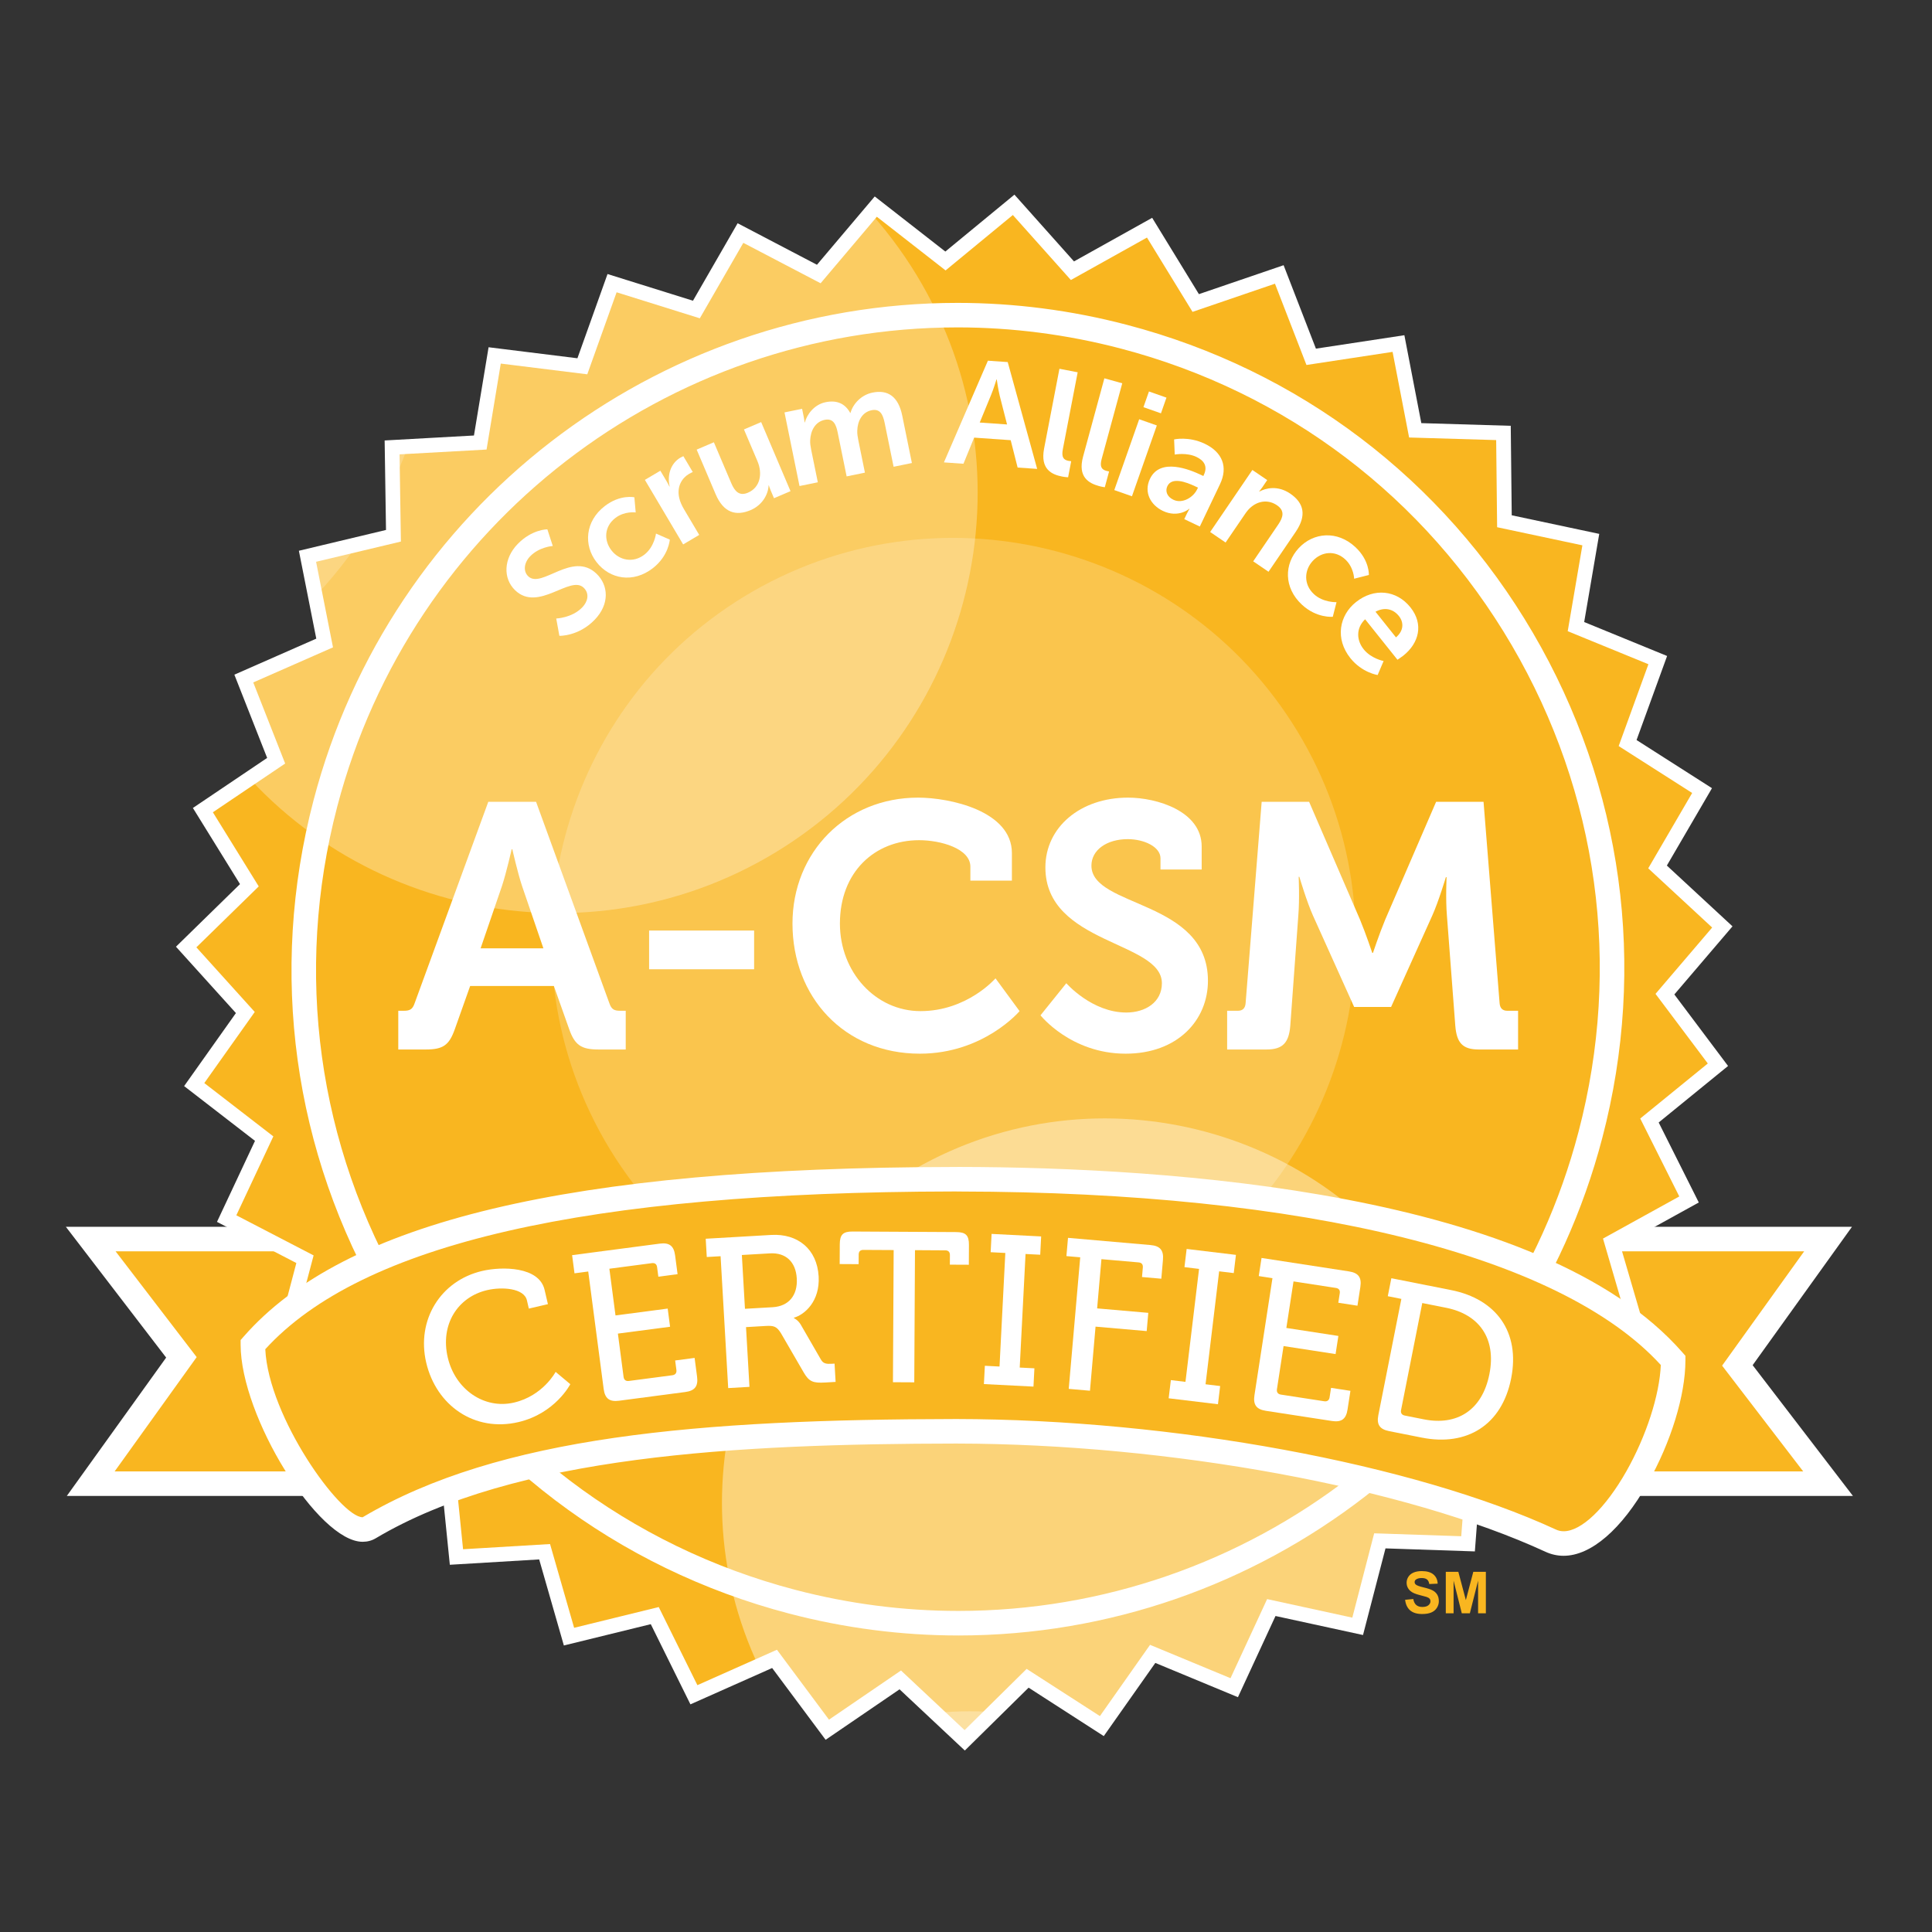 <?xml version="1.0" encoding="UTF-8"?><svg id="A-CSM" xmlns="http://www.w3.org/2000/svg" xmlns:xlink="http://www.w3.org/1999/xlink" viewBox="0 0 300 300"><rect x="0" y="0" width="300" height="300" fill="#333333" stroke="none"/><defs><clipPath id="clippath"><polygon points="178.506 35.356 185.668 47.051 198.644 42.617 203.598 55.407 217.154 53.346 219.753 66.819 233.456 67.229 233.603 80.941 247.021 83.791 244.712 97.302 257.412 102.502 252.734 115.38 264.294 122.761 257.385 134.621 267.445 143.935 258.53 154.374 266.759 165.333 256.124 173.993 262.27 186.256 250.264 192.884 254.11 206.044 241.119 210.419 242.554 224.065 228.994 226.049 227.959 239.725 214.261 239.265 210.815 252.536 197.411 249.619 191.652 262.066 178.989 256.816 171.095 268.028 159.568 260.604 149.8 270.236 139.793 260.857 128.461 268.594 120.269 257.589 107.748 263.161 101.671 250.87 88.352 254.136 84.564 240.953 70.875 241.772 69.5 228.133 55.884 226.505 56.969 212.829 43.855 208.79 47.358 195.531 35.194 189.223 41.02 176.805 30.157 168.413 38.096 157.223 28.906 147.053 38.722 137.462 31.505 125.797 42.88 118.127 37.857 105.367 50.408 99.845 47.744 86.379 61.091 83.195 60.884 69.476 74.573 68.717 76.814 55.191 90.429 56.88 95.041 43.972 108.134 48.063 114.979 36.189 127.136 42.55 135.991 32.082 146.81 40.526 157.395 31.807 166.528 42.037 178.506 35.356" fill="none"/></clipPath></defs><g><g><polygon points="283.862 192.401 151.792 192.401 146.161 192.401 14.085 192.401 28.17 210.768 14.085 230.387 146.161 230.387 151.792 230.387 283.862 230.387 269.777 212.02 283.862 192.401" fill="#f9b620"/><path d="M287.726,232.292H10.373l15.428-21.486-15.575-20.311H287.574l-15.424,21.488,15.575,20.309Zm-269.926-3.809H280.002l-12.594-16.426,12.742-17.751H17.949l12.59,16.426-12.739,17.751Z" fill="#fff"/></g><g><polygon points="178.506 35.356 185.668 47.051 198.644 42.617 203.598 55.407 217.154 53.346 219.753 66.819 233.456 67.229 233.603 80.941 247.021 83.791 244.712 97.302 257.412 102.502 252.734 115.38 264.294 122.761 257.385 134.621 267.445 143.935 258.53 154.374 266.759 165.333 256.124 173.993 262.27 186.256 250.264 192.884 254.11 206.044 241.119 210.419 242.554 224.065 228.994 226.049 227.959 239.725 214.261 239.265 210.815 252.536 197.411 249.619 191.652 262.066 178.989 256.816 171.095 268.028 159.568 260.604 149.8 270.236 139.793 260.857 128.461 268.594 120.269 257.589 107.748 263.161 101.671 250.87 88.352 254.136 84.564 240.953 70.875 241.772 69.5 228.133 55.884 226.505 56.969 212.829 43.855 208.79 47.358 195.531 35.194 189.223 41.02 176.805 30.157 168.413 38.096 157.223 28.906 147.053 38.722 137.462 31.505 125.797 42.88 118.127 37.857 105.367 50.408 99.845 47.744 86.379 61.091 83.195 60.884 69.476 74.573 68.717 76.814 55.191 90.429 56.88 95.041 43.972 108.134 48.063 114.979 36.189 127.136 42.55 135.991 32.082 146.81 40.526 157.395 31.807 166.528 42.037 178.506 35.356" fill="#f9b620"/><path d="M149.819,271.823l-10.138-9.506-11.479,7.838-8.303-11.148-12.689,5.644-6.157-12.452-13.496,3.31-3.834-13.363-13.873,.83-1.394-13.816-13.8-1.654,1.102-13.855-13.287-4.094,3.546-13.436-12.323-6.389,5.902-12.581-11.005-8.505,8.043-11.339-9.31-10.304,9.943-9.721-7.314-11.822,11.53-7.771-5.09-12.927,12.719-5.595-2.702-13.646,13.528-3.229-.211-13.898,13.868-.77,2.272-13.704,13.795,1.711,4.674-13.08,13.268,4.144,6.934-12.031,12.319,6.447,8.97-10.608,10.964,8.556,10.729-8.835,9.248,10.367,12.139-6.77,7.259,11.852,13.151-4.493,5.018,12.957,13.735-2.087,2.631,13.652,13.887,.416,.152,13.894,13.588,2.888-2.337,13.689,12.875,5.271-4.743,13.05,11.711,7.477-7.006,12.015,10.193,9.438-9.03,10.577,8.34,11.106-10.773,8.774,6.228,12.422-12.171,6.718,3.901,13.335-13.165,4.434,1.454,13.825-13.74,2.013-1.049,13.857-13.878-.469-3.491,13.452-13.588-2.953-5.833,12.608-12.829-5.322-8.004,11.362-11.672-7.521-9.903,9.761Zm-9.913-12.429l9.876,9.259,9.635-9.508,11.375,7.328,7.788-11.063,12.493,5.179,5.685-12.282,13.229,2.88,3.395-13.096,13.519,.455,1.021-13.494,13.386-1.96-1.421-13.466,12.815-4.315-3.79-12.988,11.845-6.539-6.063-12.102,10.492-8.544-8.119-10.812,8.795-10.299-9.927-9.193,6.822-11.702-11.412-7.284,4.618-12.708-12.53-5.129,2.277-13.333-13.239-2.813-.147-13.53-13.519-.401-2.567-13.296-13.372,2.036-4.89-12.622-12.801,4.374-7.075-11.539-11.817,6.592-9.011-10.092-10.444,8.604-10.674-8.333-8.733,10.327-11.999-6.276-6.755,11.717-12.921-4.04-4.554,12.737-13.432-1.666-2.208,13.348-13.51,.748,.207,13.541-13.169,3.14,2.627,13.288-12.383,5.446,4.954,12.592-11.224,7.57,7.121,11.51-9.683,9.46,9.064,10.037-7.834,11.04,10.72,8.28-5.745,12.254,11.999,6.228-3.459,13.08,12.947,3.988-1.072,13.492,13.432,1.608,1.359,13.459,13.508-.807,3.737,13.006,13.14-3.224,6.001,12.13,12.353-5.499,8.082,10.858,11.182-7.636Z" fill="#fff"/></g><path d="M148.806,253.955c-8.82,0-17.654-1.145-26.268-3.401-26.732-7.003-49.134-23.998-63.083-47.846-13.949-23.853-17.774-51.707-10.771-78.436,11.916-45.477,53.037-77.241,100.002-77.241,8.823,0,17.67,1.145,26.282,3.404,26.721,7.001,49.122,23.994,63.069,47.842,13.947,23.853,17.769,51.705,10.764,78.426-11.909,45.484-53.028,77.253-99.995,77.253Zm-.12-203.117c-45.235,0-84.84,30.594-96.317,74.4-6.746,25.743-3.064,52.572,10.373,75.546,13.439,22.97,35.014,39.341,60.765,46.089,8.294,2.171,16.808,3.27,25.299,3.27,45.238,0,84.838-30.594,96.31-74.41,6.748-25.734,3.064-52.56-10.368-75.534-13.436-22.972-35.005-39.339-60.746-46.084-8.298-2.172-16.82-3.278-25.316-3.278Z" fill="#fff"/><g clip-path="url(#clippath)"><g><g opacity=".3"><path d="M142.327,42.711C123.668,11.985,83.46,2.208,52.712,20.912,22.052,39.572,12.217,79.749,30.934,110.498c18.639,30.72,58.865,40.481,89.564,21.814,30.727-18.704,40.518-58.873,21.829-89.6Z" fill="#fff"/></g><g opacity=".2"><path d="M201.432,113.511c-17.898-29.417-56.381-38.814-85.859-20.892-29.389,17.902-38.763,56.396-20.89,85.803,17.914,29.403,56.395,38.791,85.857,20.907,29.403-17.93,38.777-56.414,20.893-85.818Z" fill="#fff"/></g><g opacity=".4"><path d="M222.605,202.289c-17.066-28.078-53.833-37.036-81.915-19.968-28.048,17.096-36.99,53.849-19.924,81.913,17.098,28.08,53.807,37.022,81.885,19.941,28.082-17.068,37.052-53.821,19.954-81.885Z" fill="#fff"/></g><g opacity=".2"><path d="M57.669,10.705C38.225-21.212-3.586-31.398-35.504-11.972c-31.932,19.448-42.124,61.223-22.675,93.156,19.402,31.956,61.202,42.133,93.148,22.707,31.933-19.44,42.11-61.238,22.701-93.186Z" fill="#fff"/></g><g opacity=".29"><path d="M198.382,292.536c-16.012-26.323-50.415-34.685-76.724-18.675-26.307,15.982-34.669,50.401-18.673,76.708,15.982,26.307,50.413,34.669,76.708,18.676,26.307-15.982,34.683-50.401,18.689-76.708Z" fill="#fff"/></g></g></g><g><path d="M86.369,96.041s2.456-.079,4.043-1.726c.857-.888,1.172-2.137,.219-3.057-2.091-2.01-7.043,3.854-10.637,.403-1.941-1.869-1.774-4.941,.384-7.18,2.224-2.304,4.617-2.286,4.617-2.286l.84,2.584s-2.1,.138-3.513,1.602c-.95,.988-1.121,2.316-.296,3.108,2.075,1.993,6.861-3.995,10.602-.401,1.862,1.789,2.062,4.71-.286,7.146-2.508,2.6-5.484,2.497-5.484,2.497l-.488-2.689Z" fill="#fff"/><path d="M93.897,78.592c2.405-1.862,4.607-1.372,4.607-1.372l.207,2.353s-1.728-.251-3.175,.87c-1.698,1.313-1.808,3.447-.592,5.016,1.203,1.555,3.361,2.022,5.115,.665,1.555-1.203,1.803-3.271,1.803-3.271l2.143,.938s-.159,2.519-2.634,4.437c-3.055,2.362-6.674,1.725-8.744-.945-2.031-2.615-1.785-6.328,1.269-8.691Z" fill="#fff"/><path d="M100.14,74.514l2.4-1.42,1.024,1.729c.221,.374,.379,.729,.379,.729l.04-.023c-.397-1.702,.124-3.551,1.658-4.46,.236-.14,.475-.229,.475-.229l1.457,2.458s-.28,.111-.614,.309c-1.062,.63-1.899,1.948-1.486,3.723,.133,.584,.398,1.168,.747,1.76l2.354,3.97-2.495,1.479-5.94-10.024Z" fill="#fff"/><path d="M108.179,69.815l2.67-1.14,2.701,6.35c.556,1.304,1.268,2.045,2.592,1.479,1.937-.826,2.286-2.988,1.473-4.901l-2.095-4.922,2.672-1.139,4.559,10.725-2.566,1.095-.517-1.22c-.181-.42-.279-.774-.279-.774l-.044,.017c-.051,1.34-.943,3.037-2.775,3.819-2.292,.977-4.216,.431-5.458-2.492l-2.934-6.897Z" fill="#fff"/><path d="M121.818,64.037l2.731-.557,.269,1.32c.086,.428,.115,.796,.115,.796l.045-.011c.331-1.234,1.441-2.769,3.23-3.134,1.746-.357,3.029,.221,3.814,1.671l.042-.009c.376-1.361,1.626-2.784,3.415-3.15,2.371-.487,4.012,.581,4.622,3.582l1.497,7.351-2.84,.582-1.389-6.812c-.265-1.3-.709-2.236-2.031-1.966-1.455,.298-2.178,1.662-2.222,3.163-.021,.471,.058,.969,.166,1.509l1.023,5.019-2.84,.582-1.388-6.813c-.249-1.232-.668-2.244-2.011-1.969-1.474,.302-2.2,1.663-2.262,3.194-.024,.448,.059,.968,.162,1.484l1.025,5.021-2.844,.58-2.329-11.428Z" fill="#fff"/><path d="M156.939,68.352l-5.678-.397-1.656,4.055-3.033-.211,6.829-15.791,3.077,.214,4.572,16.589-3.034-.213-1.076-4.246Zm-2.208-9.433s-.476,1.571-.858,2.461l-1.741,4.232,4.243,.297-1.134-4.434c-.235-.933-.465-2.553-.465-2.553l-.046-.002Z" fill="#fff"/><path d="M164.51,57.262l2.831,.548-2.304,11.948c-.239,1.258,.129,1.654,.867,1.799,.228,.043,.43,.06,.43,.06l-.479,2.493s-.442-.016-.911-.108c-1.571-.304-3.448-1.088-2.815-4.365l2.38-12.375Z" fill="#fff"/><path d="M171.488,58.744l2.774,.774-3.192,11.733c-.336,1.234-.002,1.661,.724,1.863,.219,.06,.423,.094,.423,.094l-.662,2.448s-.44-.052-.899-.18c-1.543-.43-3.351-1.361-2.475-4.58l3.307-12.152Z" fill="#fff"/><path d="M176.893,65.1l2.739,.965-3.864,10.998-2.741-.964,3.866-10.999Zm1.516-4.312l2.719,.956-.856,2.436-2.719-.955,.856-2.437Z" fill="#fff"/><path d="M186.502,73.747l.352,.168,.067-.145c.66-1.382,.016-2.27-1.139-2.82-1.509-.719-3.369-.366-3.369-.366l-.099-2.35s2.249-.523,4.749,.667c2.764,1.316,3.648,3.609,2.383,6.274l-3.139,6.585-2.415-1.15,.414-.867c.198-.414,.396-.724,.396-.724l-.042-.019c.021,.009-1.69,1.475-4.085,.335-1.881-.895-3.013-2.877-2.008-4.984,1.592-3.343,6.221-1.417,7.935-.603Zm-4.294,3.857c1.385,.66,3.082-.357,3.692-1.635l.12-.248-.456-.216c-1.343-.639-3.599-1.486-4.294-.018-.336,.701-.134,1.608,.938,2.118Z" fill="#fff"/><path d="M194.467,72.977l2.304,1.57-.754,1.114c-.244,.359-.49,.636-.49,.636l.039,.027c.968-.529,2.833-1.001,4.779,.324,2.134,1.454,2.585,3.39,.849,5.94l-4.218,6.194-2.38-1.62,3.882-5.704c.8-1.168,1.035-2.169-.193-3.004-1.281-.874-2.778-.706-3.919,.203-.405,.306-.741,.715-1.044,1.168l-3.013,4.418-2.396-1.633,6.555-9.632Z" fill="#fff"/><path d="M210.464,84.956c2.222,2.073,2.091,4.327,2.091,4.327l-2.286,.581s-.032-1.746-1.371-2.993c-1.571-1.466-3.694-1.231-5.051,.224-1.336,1.438-1.454,3.644,.17,5.156,1.435,1.342,3.517,1.254,3.517,1.254l-.58,2.269s-2.511,.251-4.802-1.888c-2.827-2.635-2.778-6.311-.476-8.786,2.259-2.426,5.962-2.781,8.788-.144Z" fill="#fff"/><path d="M219.012,94.311c2.098,2.626,1.316,5.563-1.097,7.489-.269,.214-.918,.644-.918,.644l-5.023-6.284c-1.472,1.412-1.311,3.3-.228,4.657,1.173,1.464,3.098,1.826,3.098,1.826l-.925,2.174s-2.419-.352-4.232-2.62c-2.41-3.018-1.73-6.633,.86-8.701,2.801-2.24,6.293-1.9,8.464,.814Zm-2.245,4.661c1.205-1.02,1.251-2.316,.451-3.317-.929-1.159-2.284-1.392-3.632-.665l3.181,3.982Z" fill="#fff"/></g><g><path d="M259.809,211.244c-17.981-20.541-64.035-28.062-110.791-28.131v-.007h-1.049v.007c-46.753,.069-90.71,5.143-108.7,25.684,0,11.412,13.275,31.3,18.103,28.43,20.923-12.447,52.533-14.927,91.117-14.977,34.442,.044,71.181,7.231,92.304,16.985,8.004,3.696,19.016-16.576,19.016-27.99Z" fill="#f9b620"/><path d="M242.808,241.583h-.005c-.971,0-1.918-.209-2.811-.619-21.679-10.012-58.451-16.767-91.506-16.81-34.051,.044-68.545,1.858-90.139,14.708-.614,.366-1.3,.547-2.036,.547-6.909,0-18.947-19.455-18.947-30.612v-.718l.474-.536c15.658-17.882,50.652-26.247,110.126-26.334l1.053-.007c32.547,.053,90.399,3.861,112.221,28.788l.474,.538v.715c0,5.403-2.245,12.717-5.856,19.087-4.048,7.151-8.809,11.252-13.05,11.252Zm-94.321-21.238c33.561,.044,70.972,6.941,93.106,17.158,.391,.184,.787,.269,1.214,.269h0c2.746,0,6.477-3.572,9.738-9.317,3.091-5.463,5.152-11.838,5.345-16.5-15.575-17.052-55.167-26.859-108.877-26.937l-.524-.007h-.52c-56.873,.09-91.821,8.103-106.775,24.492,.49,10.529,11.663,26.095,15.117,26.095,21.226-12.588,52.188-15.198,92.175-15.253Z" fill="#fff"/></g><g><path d="M74.881,197.351c3.059-.715,8.833-.704,9.682,2.935l.517,2.222-2.962,.69-.3-1.288c-.443-1.9-3.888-2.114-6.174-1.58-4.572,1.065-7.31,5.338-6.117,10.458,1.157,4.959,5.654,8.087,10.291,7.003,4.508-1.051,6.46-4.765,6.46-4.765l2.28,1.911s-2.334,4.552-8.066,5.888c-6.794,1.587-12.751-2.558-14.314-9.255-1.532-6.569,2.199-12.703,8.703-14.218Z" fill="#fff"/><path d="M91.34,197.438l-2.133,.281-.37-2.82,13.616-1.789c1.476-.196,2.181,.345,2.376,1.822l.384,2.921-2.985,.393-.194-1.476c-.065-.492-.358-.688-.817-.628l-6.595,.867,.953,7.252,8.104-1.065,.37,2.822-8.104,1.063,.884,6.727c.06,.46,.357,.688,.817,.628l6.758-.888c.46-.06,.688-.359,.628-.819l-.194-1.476,3.019-.396,.384,2.921c.193,1.477-.349,2.18-1.824,2.373l-10.303,1.357c-1.477,.193-2.183-.349-2.376-1.826l-2.398-18.243Z" fill="#fff"/><path d="M111.894,195.064l-2.147,.124-.163-2.838,10.172-.589c4.095-.235,7.117,2.176,7.363,6.435,.224,3.896-2.208,5.959-3.839,6.417l.005,.067s.611,.265,1.051,1l3.129,5.419c.37,.676,.903,.708,1.695,.665l.43-.025,.163,2.841-1.618,.094c-1.817,.103-2.491-.09-3.337-1.564l-3.533-6.093c-.658-1.056-1.096-1.196-2.384-1.122l-3.04,.177,.536,9.278-3.303,.191-1.181-20.477Zm8.078,7.919c2.509-.145,3.902-1.849,3.751-4.46-.15-2.608-1.724-4.041-4.167-3.901l-4.36,.253,.482,8.354,4.294-.246Z" fill="#fff"/><path d="M138.77,194.11l-4.7-.025c-.464-.004-.729,.225-.732,.722l-.008,1.491-2.946-.016,.017-3.077c.008-1.49,.507-1.985,1.996-1.976l16.087,.087c1.488,.009,1.983,.506,1.973,1.996l-.016,3.077-2.946-.014,.008-1.491c.002-.497-.261-.729-.724-.731l-4.7-.028-.111,20.522-3.311-.018,.112-20.52Z" fill="#fff"/><path d="M152.928,212.077l2.277,.117,.901-17.636-2.277-.117,.145-2.841,7.696,.393-.145,2.841-2.279-.115-.904,17.636,2.282,.115-.147,2.841-7.696-.393,.147-2.84Z" fill="#fff"/><path d="M167.735,195.235l-2.143-.189,.248-2.833,12.82,1.118c1.481,.131,2.054,.812,1.923,2.295l-.253,2.932-2.999-.262,.129-1.484c.042-.492-.202-.748-.662-.787l-5.768-.503-.667,7.645,7.944,.692-.248,2.833-7.942-.692-.867,9.952-3.296-.288,1.782-20.43Z" fill="#fff"/><path d="M181.811,214.301l2.268,.274,2.111-17.54-2.268-.274,.34-2.824,7.654,.92-.34,2.827-2.268-.274-2.111,17.54,2.268,.274-.341,2.824-7.654-.922,.341-2.824Z" fill="#fff"/><path d="M197.584,198.475l-2.125-.327,.432-2.813,13.572,2.088c1.472,.225,1.999,.943,1.771,2.415l-.448,2.912-2.976-.46,.228-1.472c.076-.488-.152-.759-.61-.828l-6.573-1.012-1.113,7.226,8.08,1.242-.434,2.815-8.077-1.244-1.03,6.704c-.069,.458,.152,.759,.61,.83l6.736,1.037c.458,.069,.759-.152,.83-.61l.228-1.472,3.009,.462-.451,2.912c-.225,1.472-.943,1.996-2.415,1.771l-10.267-1.58c-1.472-.228-1.996-.945-1.771-2.415l2.797-18.183Z" fill="#fff"/><path d="M217.603,201.693l-2.109-.419,.554-2.79,9.28,1.84c6.976,1.382,10.757,6.484,9.322,13.719-1.442,7.268-6.886,10.575-13.864,9.191l-5.092-1.01c-1.463-.29-1.955-1.028-1.665-2.488l3.574-18.043Zm.524,18.114l2.985,.591c5.096,1.01,9.043-1.378,10.161-7.024,1.113-5.614-1.663-9.301-6.725-10.304l-3.699-.734-3.293,16.615c-.092,.456,.115,.763,.57,.856Z" fill="#fff"/></g><g><path d="M61.844,156.952h.867c.92,0,1.355-.217,1.68-1.191l11.428-31.255h7.422l11.374,31.255c.327,.974,.759,1.191,1.68,1.191h.867v6.013h-4.224c-2.71,0-3.684-.703-4.551-3.142l-2.383-6.716h-13.001l-2.385,6.716c-.867,2.439-1.787,3.142-4.495,3.142h-4.28v-6.013Zm22.534-9.696l-3.303-9.642c-.706-2.112-1.519-5.741-1.519-5.741h-.107s-.813,3.629-1.516,5.741l-3.306,9.642h9.751Z" fill="#fff"/><path d="M100.792,144.494h16.306v6.013h-16.306v-6.013Z" fill="#fff"/><path d="M142.555,123.855c4.929,0,14.573,2.059,14.573,8.613v4.279h-6.448v-2.166c0-2.817-4.604-4.117-7.961-4.117-6.88,0-12.297,4.929-12.297,12.947,0,7.529,5.525,13.595,12.512,13.595,7.261,0,11.648-5.09,11.648-5.09l3.738,5.09s-5.581,6.609-15.493,6.609c-11.755,0-19.77-8.829-19.77-20.204,0-11.105,8.342-19.556,19.5-19.556Z" fill="#fff"/><path d="M165.577,152.674s3.955,4.55,9.316,4.55c2.925,0,5.525-1.571,5.525-4.55,0-6.555-18.091-6.013-18.091-17.985,0-6.229,5.415-10.834,12.837-10.834,4.497,0,11.431,2.113,11.431,7.584v3.574h-6.394v-1.733c0-1.787-2.544-2.978-5.09-2.978-3.249,0-5.635,1.68-5.635,4.116,0,6.555,18.093,5.255,18.093,17.876,0,6.121-4.712,11.321-12.783,11.321-8.506,0-13.218-5.957-13.218-5.957l4.009-4.984Z" fill="#fff"/><path d="M190.548,156.952h1.68c.759,0,1.138-.432,1.191-1.191l2.493-31.255h7.366l7.91,18.308c.92,2.222,1.895,5.146,1.895,5.146h.11s.974-2.925,1.895-5.146l7.91-18.308h7.366l2.493,31.255c.054,.759,.432,1.191,1.191,1.191h1.68v6.013h-6.121c-2.546,0-3.413-1.084-3.63-3.684l-1.301-17.117c-.215-2.546-.054-5.958-.054-5.958h-.107s-1.138,3.792-2.112,5.958l-6.394,14.192h-5.74l-6.394-14.192c-.974-2.167-2.112-6.013-2.112-6.013h-.107s.161,3.467-.054,6.013l-1.248,17.117c-.215,2.6-1.138,3.684-3.682,3.684h-6.123v-6.013Z" fill="#fff"/></g></g><g><path d="M218.187,248.416l1.266-.123c.076,.425,.231,.736,.464,.935,.232,.199,.547,.299,.942,.299,.419,0,.734-.089,.947-.266,.212-.178,.318-.385,.318-.622,0-.152-.045-.282-.134-.389-.09-.107-.246-.2-.469-.279-.152-.053-.499-.146-1.041-.281-.697-.173-1.187-.385-1.468-.638-.396-.353-.593-.786-.593-1.296,0-.328,.093-.635,.278-.921,.186-.285,.454-.503,.805-.652,.35-.149,.772-.225,1.268-.225,.809,0,1.417,.178,1.826,.532,.408,.354,.623,.828,.644,1.419l-1.301,.058c-.056-.331-.175-.569-.358-.714-.183-.145-.458-.218-.823-.218-.379,0-.675,.078-.889,.233-.138,.1-.206,.232-.206,.399,0,.152,.065,.283,.193,.392,.164,.138,.562,.281,1.195,.43,.633,.15,1.101,.305,1.404,.464,.303,.16,.54,.378,.712,.655,.171,.276,.257,.619,.257,1.025,0,.369-.102,.716-.308,1.037-.205,.323-.495,.562-.87,.719-.375,.157-.843,.235-1.401,.235-.815,0-1.44-.189-1.877-.565-.436-.377-.697-.925-.782-1.645Z" fill="#f9b620"/><path d="M224.502,250.512v-6.442h1.947l1.169,4.394,1.155-4.394h1.951v6.442h-1.208v-5.071l-1.278,5.071h-1.253l-1.274-5.071v5.071h-1.209Z" fill="#f9b620"/></g></svg>